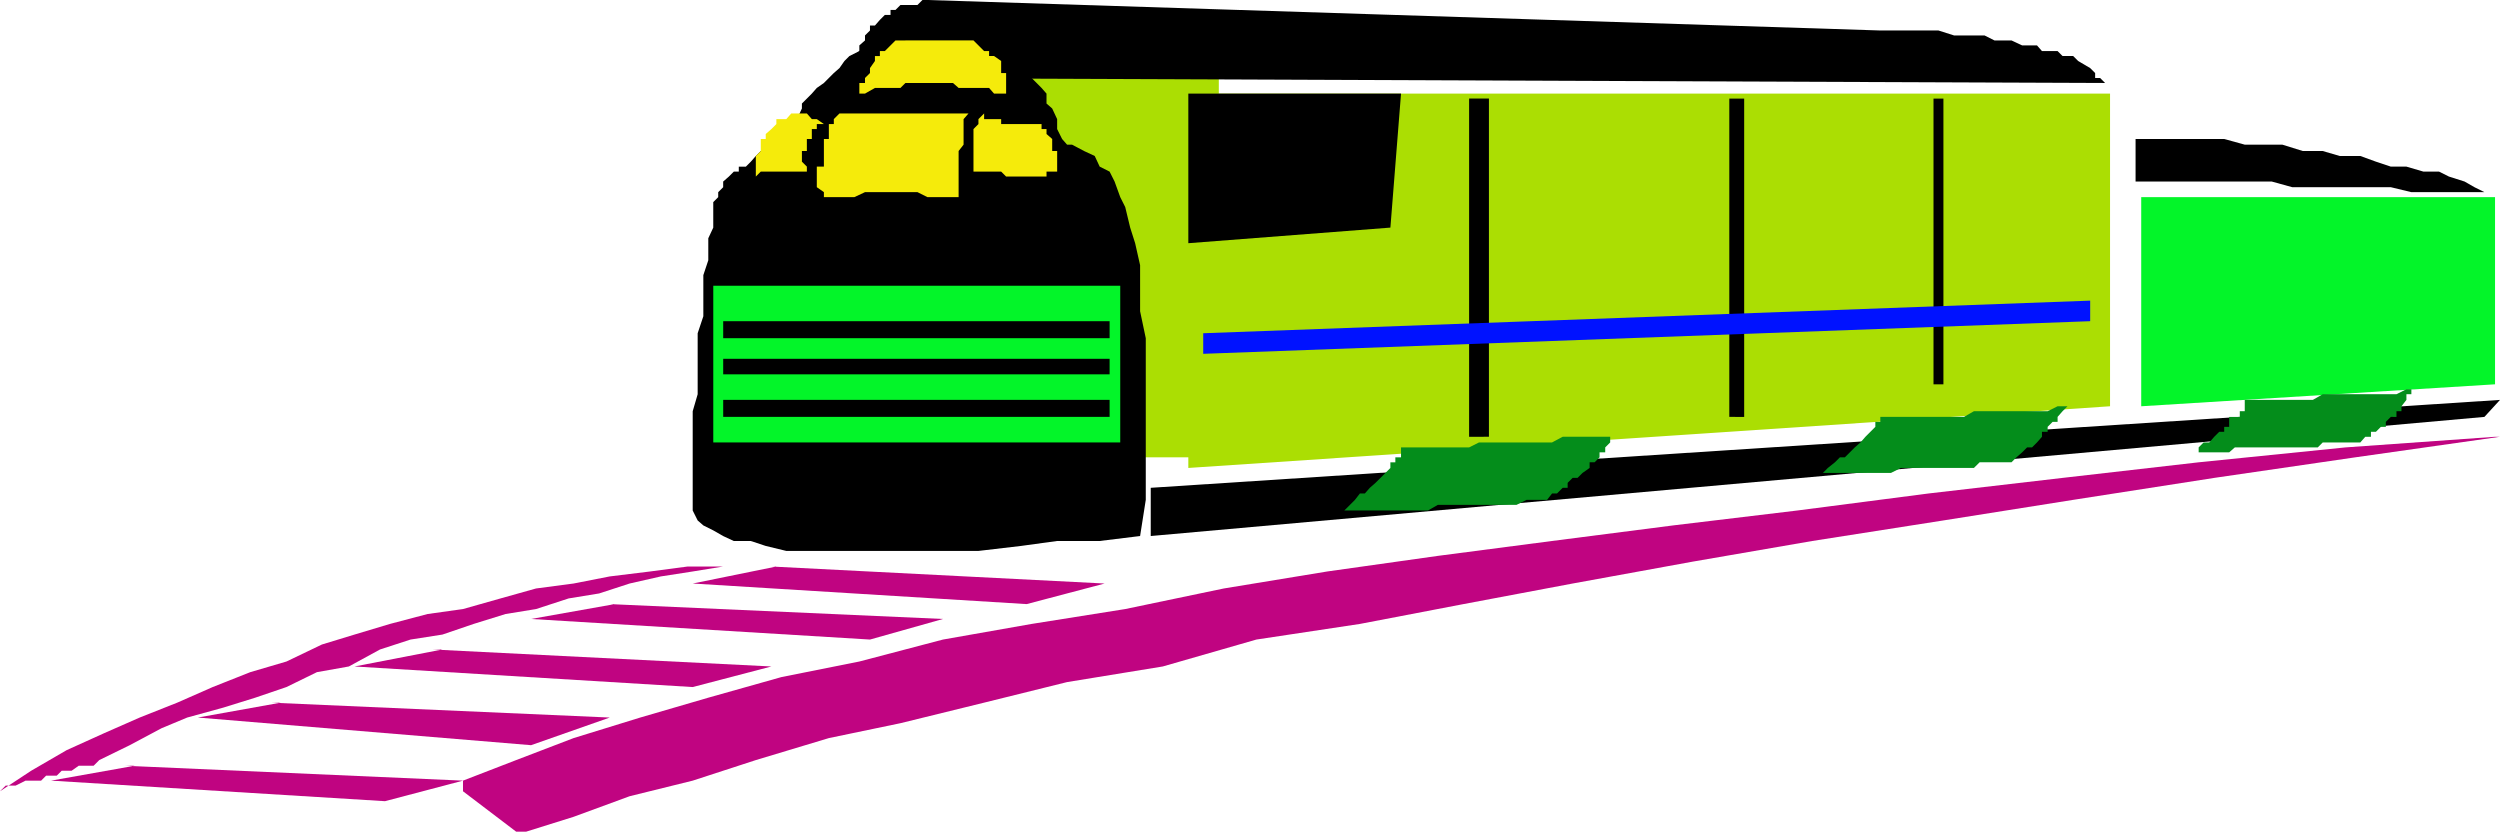 <svg xmlns="http://www.w3.org/2000/svg" width="352.602" height="117.301"><path fill="#abde03" d="M144.8 64.5h27.102V7.902h-27.101V64.5"/><path fill="#abde03" d="M167.602 13.203V66l130-8.7V13.204h-130"/><path d="M167.602 13.203v21.098l28.5-2.2 1.5-18.898h-30m39.601 48.399H210v-47.7h-2.797v47.7m36.699-2.802H246V13.903h-2.098v44.899m28.801-4.599h1.399v-40.3h-1.399v40.3"/><path fill="#0012ff" d="m169.703 47 125.098-4.598v2.899l-125.098 4.601V47"/><path d="m120.5 11 176.402.703-.699-.703h-.703v-.7l-.7-.698-1.698-1-.7-.7h-1.5l-.699-.699H288l-.7-.8h-2.097l-1.5-.7h-2.402L279.902 5h-4.3l-2.2-.7h-8.199L130.801 0h-.7l-.699.703H127l-.7.7h-.698v.699h-.801l-.7.699-.699.8h-.699v.7L122 5v.703l-.797.7v.8l-.703.7V11"/><path d="m125.602 4.3-1.5.7-.7.703-1.402.7-.797.8-1.402.7-.7.699-.699 1-.8.699-.7.699-.699.703-1 .7-.703.8-1.398 1.399v.699l-.7 1.5v1.402l-.8.7v.699h-.7l-1.402.8h-.7l-.8.899h-.7l-.698.699-.7.8-.699.7h-1v.703h-.703l-.7.7-.8.699v.8l-.7.7v.699l-.698.699v3.602l-.7 1.5v3.101l-.699 2.098v5.8l-.8 2.399v8.602l-.7 2.398v14l.7 1.402.8.7 1.399.699 1.398.8 1.5.7h2.402L108 77l2.902.703H138l6-.703 5.102-.7h6l5.699-.698.8-5.102V47.703l-.8-3.8v-6.5l-.7-3.102-.699-2.2-.699-2.898-.703-1.402-.797-2.2-.703-1.398-1.398-.703-.7-1.5-1.5-.7-1.699-.898h-.703l-.7-.8-.698-1.399v-1.402l-.7-1.5-.8-.7v-1.398l-.7-.8L145.5 11l-.7-1.398-.8-1v-.7h-1.398v-.699l-.7-.8h-.699l-1.703-.7h-2.2L136.603 5h-2.899L133 4.3h-7.398"/><path fill="#f5eb0b" d="M127.703 5.703h-1.402l-1.5 1.5h-.7v.7h-.699v.699l-.699 1v.699L122 11v.703h-.797v1.5H122l1.402-.8H127l.703-.7h6.7l.8.7h4.297l.703.8h1.7v-2.902h-.7V8.6l-1-.699h-.703v-.699h-.7l-1.5-1.5h-9.597"/><path fill="#03f529" d="M100.602 62.402H158V40.301h-57.398v22.101"/><path d="M102 47.703h54.5v-2.402H102v2.402m0 5.097h54.5v-2.198H102V52.8m0 6h54.5v-2.398H102v2.399"/><path fill="#f5eb0b" d="M135.203 27.8v-6.5l.7-.898v-3.601l.699-.801h-18.2l-.8.8v.7h-.7v2.102h-.699V23.5h-1v2.902l1 .7v.699h4.297l1.5-.7h7.402l1.399.7h4.402M138.8 16l-.8.8v.7l-.7.703v6h3.903l.7.7h5.699v-.7h1.5v-2.902h-.7v-1.7l-.8-.699v-.699h-.7V17.5h-5.699v-.7h-2.402V16m-32.199 8.902V22l.699-.7v-1.698H108v-.7l.8-.699.7-.703v-.7h1.402l.7-.8h2.199l.699.8h.703l1 .7h-1v.703h-.703v1.399h-.7V21.3h-.698v1.5l.699.699v.703h-6.5l-.7.7"/><path fill="#03f529" d="M302 27.8v29.5l49.902-3.097V27.801H302"/><path d="M301.203 25.602v-6h12.5l2.899.8h5.3l2.899.899h2.8L330 22h2.902l2.2.8 2.101.7h2.2l2.398.703H344l1.402.7 2.2.699 1.398.8 1.402.7h-10.3l-2.899-.7h-13.902l-2.899-.8h-19.199M162.3 68.8l190.302-12.398-2.2 2.399-188.101 16.8v-6.8"/><path fill="#048d1b" d="M227.8 61.602h-7.398l-1.5.8h-10.3l-1.399.7h-9.601V64.5h-.801v.703h-.7V66l-.699.703-.699.7-.703.699-.797.699-.703.8h-.7l-.698.899-.7.703-.8.797h-.7 12.5l1.399-.797h11.101l1.399-.703h2.902l.7-.898h.699l.8-.801h.7v-.7l.699-.699h.699l.703-.699 1-.703v-.797h.7l.699-.703v-.7h.8v-.698l.7-.7v-.8h.699m63.801-4.302h-1.399l-1.402.7h-10.399l-1.402.8h-11.797v.7h-.703v.703l-1.398 1.399-.7.8-.8.7-1.399 1.398h-.703l-.7.703-1 .797-.698.703h9.601l1.399-.703h10.3l.801-.797h4.5l.7-.703.8-.7.7-.698h.699l.699-.7.699-.8v-.7h.8v-.699l.7-.703h.703v-.7l.7-.8.699-.7m48.5-2.398h-.7l-1.402.7h-10.398l-1.399.8h-9.601V58h-.7v.8h-1.5v1.403h-.699v.7H313l-.7.699-.698.8h-.801l-.7.7v.699h4.301l.801-.7h11.7l.699-.699h5.3l.7-.8h.8v-.7h.7l.699-.699h.699V59.5l.703-.7H338V58h.703v-.7l.7-.898v-.8h.699v-.7"/><path fill="#c00481" d="m74.203 117.3 6.7-2.097 7.898-2.902 8.902-2.2 8.899-2.898 10.3-3.101L127 102l11.8-2.898 11.7-2.899L164 94l13.203-3.797L191.801 88l14.601-2.797 15.399-2.902 17-3.098 16.8-2.902 18.5-2.899 18.301-2.902 19.899-3.098 19.902-2.902 20.399-2.898h-.7l-21.101 1.5-20.7 2.101-19.199 2.2L272 69.601 253.5 72 236 74.102 218.902 76.3l-16.101 2.101-15.598 2.2L172.602 83l-13.899 2.902L145.5 88 133 90.203l-11.797 3.098-11 2.199-10.3 2.902-9.602 2.801-9.399 2.899-8.101 3.101-7.5 2.899v1.5l7.5 5.699h1.402m-59.5-10.098H14l-.797.797h-2.101l-1 .703H8.703l-.703.7H6.5l-.7.699H3.603l-1.399.699H.801l-.801.8 4.402-2.898 5-2.902 5.301-2.399 5-2.199L25 99.102l5-2.2 5.3-2.101 5.102-1.5 5-2.399L50 89.5l5-1.5 5.3-1.398 5-.7 5.302-1.5 5-1.402 5.3-.7 5.098-1 5.703-.698 5.297-.7h5l-4.297.7-4.5.699-4.402 1-4.301 1.402-4.297.7-4.601 1.5-4.301.699L66.8 88l-4.399 1.5-4.5.703-4.3 1.399L49.203 94l-4.5.8-4.3 2.102-4.403 1.5-4.5 1.399-5.098 1.402-3.601 1.5-4.5 2.399L14 107.203h.703M108.8 79.902l47 2.399-11 2.902-47.097-2.902 11.797-2.399h-.7"/><path fill="#c00481" d="m86 85.203 47 2.098-10.297 2.902-47.8-2.902 11.8-2.098H86m-25 6.399L108.8 94l-11.097 2.902L50 94l12.402-2.398H61m-22.797 7.5L86 101.203l-11.098 3.899-47-3.899 11.7-2.101h-1.399M17.602 108l47.699 2.102-11 2.898-47.098-2.898L19 108h-1.398"/></svg>
